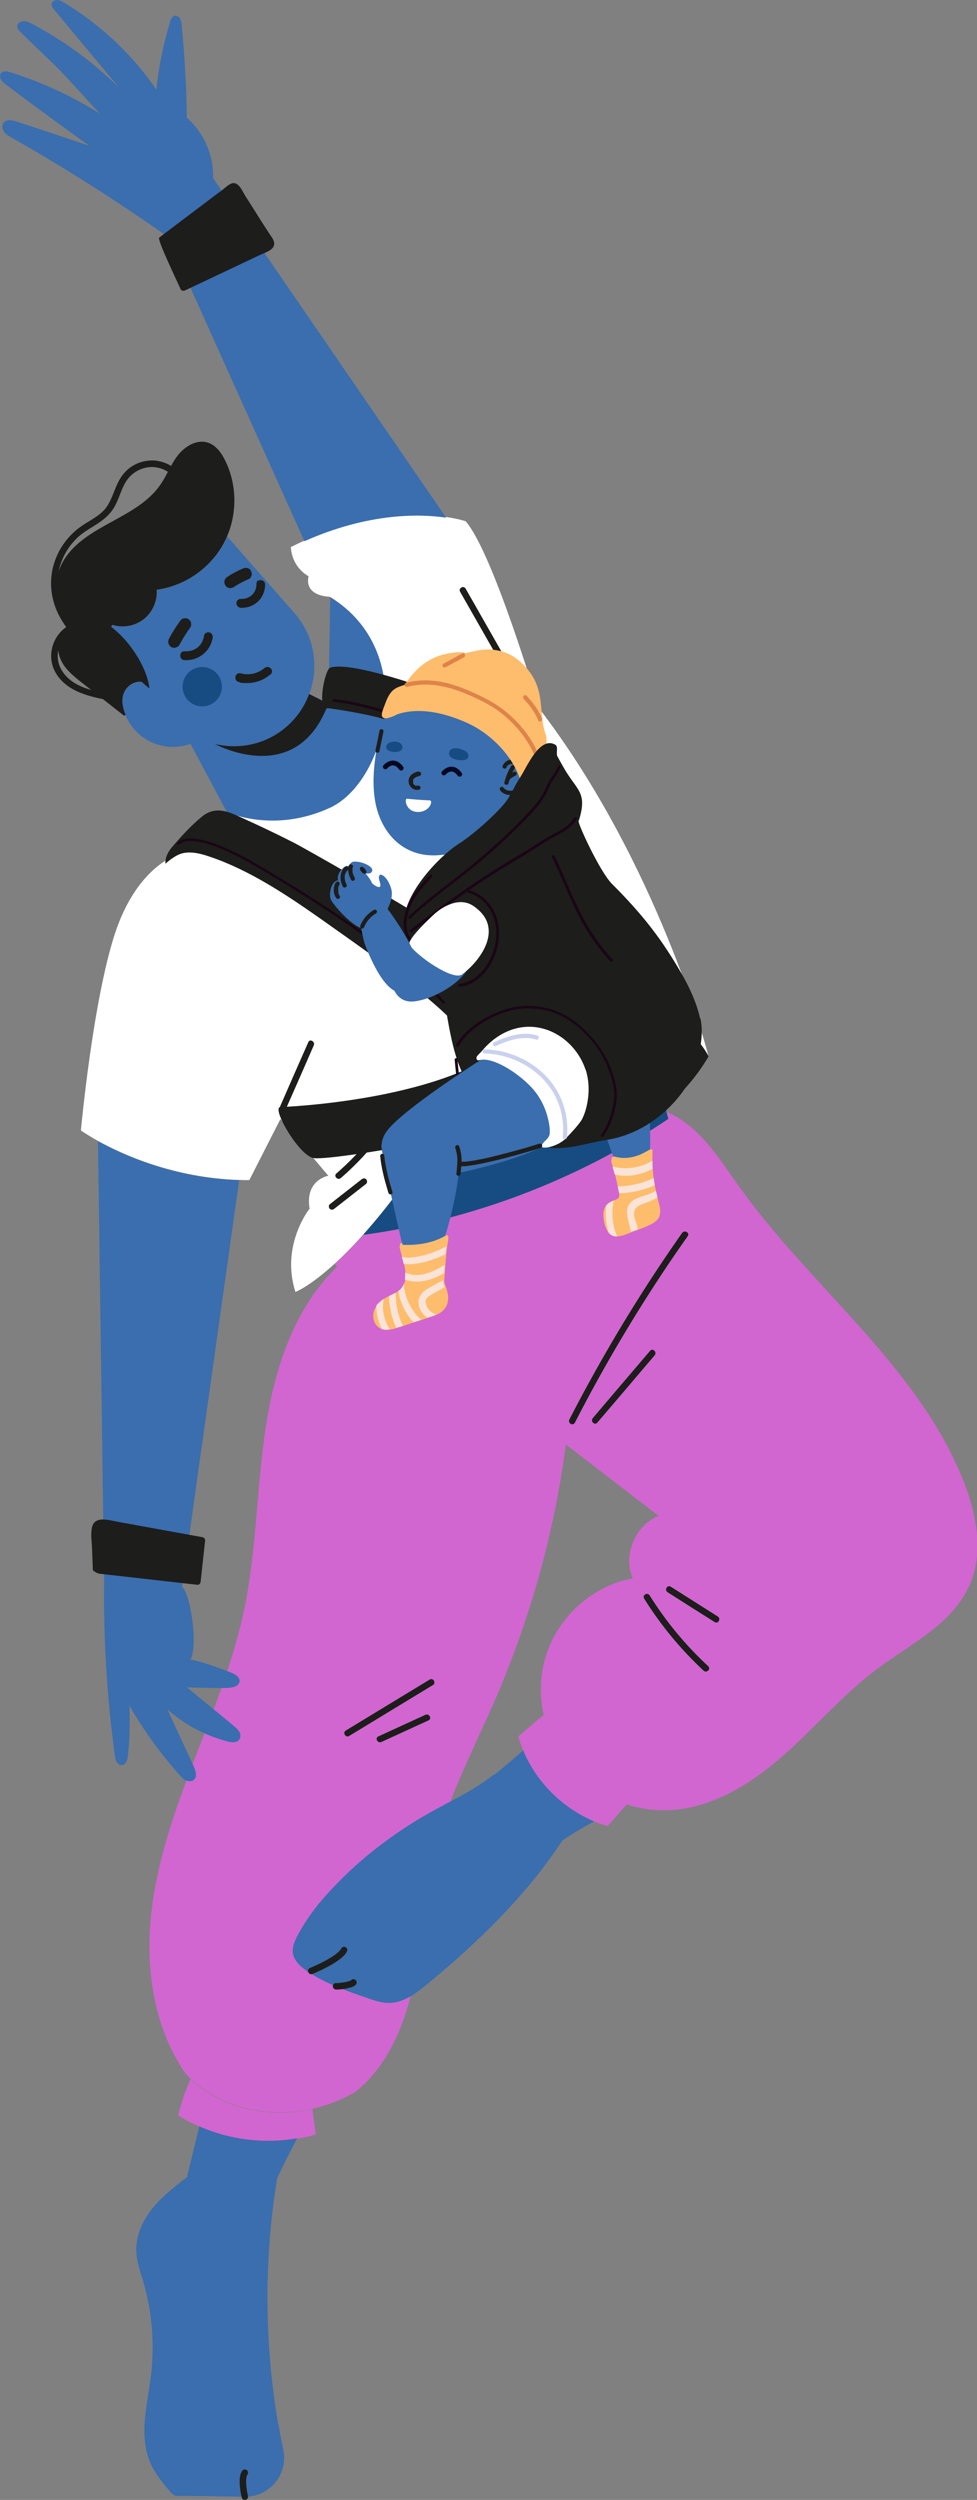 <svg xmlns="http://www.w3.org/2000/svg" id="Calque_2" viewBox="0 0 606.2 1551.1"><rect x="0" y="0" width="606.2" height="1551.1" fill="#808080" stroke="none"/><defs><style>      .st0 {        fill: #943d38;      }      .st1 {        fill: #190614;      }      .st2 {        fill: #fae3d7;      }      .st3 {        fill: #1d1d1b;      }      .st4 {        fill: #c96f69;      }      .st5 {        stroke: #1d1d1b;        stroke-width: 4px;      }      .st5, .st6 {        fill: none;        stroke-linecap: round;        stroke-miterlimit: 10;      }      .st7 {        fill: #fff;      }      .st8 {        fill: #164c82;      }      .st6 {        stroke: #070721;        stroke-width: 3px;      }      .st9 {        fill: #3f2e47;      }      .st10 {        fill: #3a6eae;      }      .st11 {        fill: #cad1ed;      }      .st12 {        fill: #de8449;      }      .st13 {        fill: #d166d0;      }      .st14 {        fill: #febd6d;      }    </style></defs><g id="_&#xCE;&#xD3;&#xC8;_2"><g><path class="st10" d="M87.6,423.1l1,1.1c0-.4,0-.7,0-1-1.5-13.5-8.7-26.2-19.6-34.2l.9-1.2c6.6,2.1,14.1.7,19.5-3.6,5.4-4.3,8.5-11.4,7.9-18.2,17.5-2.4,33.5-13.6,41.8-29.1.7-1.3,1.3-2.6,1.9-4l41.7,47.5c12.5,14.2,15.4,33.6,9.2,50.2l11.9,6,1.1-66c55.8,34.1,35.2,114.6,0,130.9-35.2,16.2-64,2.6-64,2.6l-22.7-42.6c-7.9,2.9-16.9,2.5-24.5-1.1-7.1-3.3-12.8-9.4-15.8-16.6-.2-.5-.4-1.1-.6-1.6-1.5-4.2-2-9.1,0-13,1.5-2.9,4.3-5.1,7.5-5.8.9-.2,1.9-.3,2.8-.2h0Z"></path><path class="st13" d="M600.8,985c-10.7,22.9-35.6,34.9-55.9,50-20.8,15.4-37.9,35.4-57.2,52.7-19.3,17.3-42.2,32.4-68,35.1-10.4,1.1-20.9,0-30.9-3.2-13.8-4.2-26.5-12.3-35.8-23.3-7.8-9.2-13.2-20.4-15.7-32.3-2.7-12.5-2.2-25.7,1.8-37.8.5-1.5,1-2.9,1.6-4.3,8.8-21.6,28.9-38.4,51.9-42.6-6.2-14.3,1.5-33,16-38.8-19.1-14.7-38.3-29.5-57.4-44.2h-.1c-5.3,40.5-14.9,80.5-28.5,119-4.5,12.7-9.3,25.2-14.6,37.5-9.4,21.7-20.1,43-28.5,64.9-4,10.4-7.4,21-10,31.8-6.3,26.3-7.2,53.7-12.7,80.2-.6,2.9-1.3,5.8-2,8.7-5.8,22.8-16.1,44.9-34.1,59.4-8.3,4.9-17.4,8.5-26.8,10.6-14.4,3.2-29.6,3-43.9-1-11.7-3.3-22.9-9.3-31.7-17.6-1.1-1-2.1-2.1-3.1-3.1-18-25.9-24.2-59.2-22.1-90.9,2.1-31.3,11.6-61.6,22.6-91.1,1-2.8,2.1-5.5,3.1-8.3.2-.7.5-1.3.8-2,2.4-6.4,4.9-12.8,7.4-19.2,1.9-4.9,3.8-9.9,5.7-14.8,1.3-3.7,2.7-7.4,4-11.1,1.7-4.8,3.4-9.5,4.9-14.3,3.9-12,7.3-24,9.9-36.3,7.7-36.8,7.7-74.8,13.2-112,5.5-37,17.6-74.9,44.5-100.8l-1.6-1.6c5.2-4.7,11.2-10.7,17.9-18.2,67.5-9.2,132.8-34,189.4-72l-.2-.4c-.3-1.2-.6-2.4-.9-3.6h.4c19.8,8.7,31.8,28.5,44.4,46.1,44.4,62.3,110.1,110.7,138.8,181.6,8.6,21.3,13.4,46.1,3.7,67h0Z"></path><path class="st3" d="M439.5,655.3h0c0,0,0,.4,0,.4-7,11.9-16,22.5-26.7,31.1-4.8-19.7-9.6-39.3-14.5-58.9,17.5,2.1,32.1,11.1,41.3,27.5h0Z"></path><path class="st7" d="M398.2,627.8c-39.3-4.9-93,24.7-129.7,80.9-16.6,25.3-31.1,43.9-43.2,57.4-6.7,7.5-12.7,13.5-17.9,18.2-15.6,14.2-24.1,17.3-24.1,17.3-9.3-29.2,8.8-51.7,8.8-51.7-3-17.9,11.6-20.4,11.6-20.4l-29.7-35.2-19.3,37.9c-2.1,0-4.2,0-6.3-.1-40.4-1.3-72-15.6-87.6-24.2-6.8-3.8-10.6-6.5-10.6-6.5,0,0,7.2-78.9,20.9-121.5,13.8-42.6,39-49.5,39-49.5,3.3-25.3,30.6-26.6,30.6-26.6,0,0,28.8,13.6,64-2.6,35.2-16.2,55.8-96.8,0-130.9-17.1-1.1-13.2-12.7-13.2-12.7-11.2-6.6-11-18.2-11-18.2,2.9-1.4,5.7-2.8,8.5-4,40-17.8,71.6-16.9,87.9-14.6,7.7,1.1,12,2.6,12,2.6,17.3,19.8,45.6,116.1,45.6,116.1,73.6,96.2,104.1,211.8,105,215.4-9.1-16.4-23.8-25.4-41.3-27.5h0Z"></path><path class="st13" d="M324.6,1086c-1.2-2.8-2.2-5.7-3-8.6,5.2-4.5,10.4-8.9,15.7-13.4,2.5,11.8,7.9,23.1,15.7,32.3,9.4,11,22,19.1,35.8,23.3-3.9,4.5-7.9,8.9-11.8,13.4-2.9-.8-5.7-1.8-8.4-2.9-19.6-8.2-35.9-24.4-44-44.1h0Z"></path><path class="st3" d="M191.8,430.6l11.9,6c-19,51.5-67.3,26.6-70.4,25,15.3,3.7,32.1.2,44.7-10.9,6.4-5.6,11-12.5,13.8-20.1h0Z"></path><path class="st13" d="M184.6,1326.9c-20.4,3.6-41.8.9-60.8-7.4-4.6-2-9-4.3-13.2-7,1.7-7.5,4.2-14.8,7.3-21.8.1-.2.2-.5.3-.7,8.8,8.3,20,14.4,31.7,17.6,14.2,4,29.4,4.2,43.9,1,.7,5.1,1.4,10.3,2.1,15.5v.2c-3.7,1.2-7.4,2-11.3,2.7h0Z"></path><path class="st3" d="M140.9,332.8c-.6,1.4-1.2,2.6-1.9,4-8.3,15.6-24.3,26.8-41.8,29.1.6,6.8-2.5,13.9-7.9,18.2-5.4,4.3-12.9,5.7-19.5,3.6l-.9,1.2c10.9,8,22.3,24.7,23.8,38.2-.3,0-4.7-4.1-5.1-4.1-.9,0-1.9,0-2.8.2-3.2.7-6,2.9-7.5,5.8-2.1,4-1.5,8.8,0,13,.2.5.4,1.1.6,1.6l-1,.4c-8.5-6.7-17.1-13.4-25.7-20.1-3.7-2.9-7.4-5.9-10.4-9.5-2.9-3.7-4.9-8.3-4.7-13,.2-4.3,2.6-8.6,6.4-10.4-9.7-12.1-10.9-30.5-2.7-43.8,13.5-21.6,45.1-25.4,59.6-46.3,4.1-5.8,6.5-12.7,10.9-18.3,4.3-5.6,11.5-10,18.3-8.1,5.2,1.5,8.7,6.3,11.1,11.2,7.2,14.5,7.6,32.2,1.2,47h0Z"></path><path class="st10" d="M368.6,1130.1c-6.7,3.6-13.3,7.5-19.6,11.8-16.3,24.8-36.4,46.8-58.2,66.8h0c-8.5,7.9-17.3,15.4-26.2,22.7-3.1,2.5-6.4,5.2-9.9,7.2-4,2.3-8.3,4-12.9,4.1-4.7.1-9.3-1.4-13.7-3-13-4.4-26.1-9-37.5-16.7-4.1-2.8-8.2-6.4-8.9-11.4-.4-3.5,1.1-7.1,2.8-10.3,6.4-12.4,15.5-23.4,25.4-33.4,8.9-9.1,18.6-17.5,28.9-25.1h0c8.3-6.2,17.1-12,26.1-17.1,4.8-2.8,9.6-5.3,14.5-7.9,9.5-5,18.8-10.2,27.1-16.8l.2.2c6.1-4.9,12-9.9,17.9-15.2,8.1,19.7,24.4,35.8,44,44.1h0Z"></path><path class="st10" d="M80.3,1057.9c.4,10.4.2,20.9-.9,31.3-.2,2.5-1.2,5.7-3.7,6-1.4.1-2.8-.9-3.4-2.1-.7-1.3-.9-2.7-1.1-4.1-4.7-35.6-7.1-71.4-6.6-107.3h0c-1.3-91.2-2.5-182.4-3.8-273.6,15.5,8.6,47.2,22.9,87.6,24.2-11.8,84.1-23.7,168.2-35.4,252.2,5.7,5.4,9.9,38,5.1,45.2,7.9,1.3,20.9,6.4,25.1,8,2.7,1,5.9,3,5.4,5.8-.5,2.6-3.8,3.5-6.4,3.7-5.5.5-26.2-.3-26.2-.3,5.5,4.6,11,9.1,16.5,13.6,4.2,3.4,8.4,6.9,12.6,10.4,1.3,1.1,2.6,2.2,3.4,3.6.8,1.5,1,3.4,0,4.8-1.5,2.2-4.8,1.9-7.3,1.2-4.9-1.3-9.8-3-14.4-5.1-8.3-3.7-16.1-8.7-22.9-14.8,5.2,11.3,10.4,22.6,15.6,33.9.3.6.6,1.2.8,1.8,1.2,2.6,2.2,6.1,0,8-1.3,1.1-3.2,1.1-4.8.4,0,0-.1,0-.2,0-1.6-.8-2.8-2.1-3.9-3.4-11.9-13.3-22.4-27.9-31.3-43.4h0Z"></path><path class="st8" d="M268.5,708.7c36.8-56.2,90.4-85.8,129.7-80.9,4.8,19.7,9.6,39.3,14.5,58.9.3,1.2.6,2.3.9,3.5.3,1.2.6,2.4.9,3.6l.2.4c-56.6,38-121.9,62.8-189.4,72,12.1-13.6,26.7-32.1,43.2-57.4h0Z"></path><path class="st10" d="M104.2,147c-31.3-22.1-63.7-42.7-97-61.6-1.7-.9-3.5-2-4.6-3.5-1.2-1.6-1.7-3.9-.5-5.5,1.7-2.6,5.6-1.9,8.5-.9,14.9,4.9,29.8,9.9,44.7,14.9h0c-17.3-12.5-34.5-25-51.5-37.8-1.2-.9-2.5-1.9-3.2-3.2-.8-1.3-.8-3.1.2-4.2,1.4-1.4,3.7-1,5.5-.4,19.5,6.1,38.3,14.8,55.7,25.7-7.3-7.6-19.9-22.1-28.3-30.3-7-6.7-13.9-13.5-20.9-20.2-1-1-2.1-2.1-2.1-3.4-.1-1.9,1.9-3.4,3.8-3.5,1.9,0,3.7.8,5.4,1.7,19.8,10.5,38.1,23.9,54.1,39.7-13.5-16.2-27-32.3-40.4-48.5-.8-1-1.7-2.1-1.6-3.4C32.1,1,33.8,0,35.4,0c1.6,0,3,.9,4.4,1.7,22.6,13.6,42.3,32.1,57.2,53.9,1.5-14.2,4.4-28.3,8.5-42,.5-1.5,1.2-3.4,2.8-3.8,1.3-.3,2.7.6,3.4,1.7.7,1.2.9,2.6,1,4,1.9,19.1,3,38.3,3.2,57.5,10.6,9.3,16.8,23.5,16.3,37.5l144.6,210.7c-16.2-2.4-47.9-3.2-87.9,14.6l-84.9-188.8h0Z"></path><path class="st10" d="M175.8,1520.1c3.1,15.1-8.5,29.2-23.9,29l-32.1-.5h-9.5c-1.8.4-3.4-1.1-4.7-2.6h0c-4.6-5.5-9.2-11-12.1-17.5-3.8-8.4-4.3-17.9-3.6-27.1.8-9.2,2.7-18.2,3.8-27.4,2.4-19.6.7-39.8-4.9-58.8-1.8-5.9-3.9-11.9-4.2-18.2-.4-9.7,3.9-19.1,9.9-26.6,6-7.5,13.7-13.5,21.3-19.4,5.1-3.9,5.1-4,0,0h.2c0,0,0,0,0,0,2.5-10.6,5.1-21.1,7.7-31.7,18.9,8.4,40.4,11,60.7,7.4-4.3,8.1-8.4,16.3-12.4,24.6-8.3,50.5-8,102.4.6,152.8,0,0,0,0,0,0,.8,5.2,1.8,10.3,2.9,15.4,0,.1,0,.2,0,.3h0Z"></path><path class="st3" d="M423.3,764.9c-20.2,28.7-38.8,58.5-55.8,89.2-4.9,8.8-9.6,17.7-14.2,26.6-1.2,2.3,2.2,4.3,3.4,2,16-31.2,33.7-61.5,53-90.8,5.5-8.4,11.2-16.7,17-24.9,1.5-2.1-2-4.1-3.4-2h0Z"></path><path class="st3" d="M403.4,838.1c-11.9,13.9-23.7,27.8-35.6,41.8-1.6,1.9,1.1,4.7,2.8,2.8,11.9-13.9,23.7-27.8,35.6-41.8,1.6-1.9-1.1-4.7-2.8-2.8Z"></path><path class="st3" d="M266.6,1042.1l-52,31.6c-2.2,1.3-.2,4.7,2,3.4l52-31.6c2.2-1.3.2-4.7-2-3.4Z"></path><path class="st3" d="M263.9,1064c-9.7,4.5-19.5,8.9-29.2,13.4-2.3,1.1-.3,4.5,2,3.4,9.7-4.5,19.5-8.9,29.2-13.4,2.3-1.1.3-4.5-2-3.4Z"></path><path class="st3" d="M439.4,1033.8c-14-13-26.2-27.7-36.3-43.9-1.4-2.2-4.8-.2-3.4,2,10.3,16.5,22.7,31.5,36.9,44.7,1.9,1.7,4.7-1.1,2.8-2.8h0Z"></path><path class="st3" d="M445.4,1003l-29.2-18.5c-2.2-1.4-4.1,2-2,3.4,9.7,6.2,19.5,12.4,29.2,18.5,2.2,1.4,4.1-2,2-3.4Z"></path><path class="st3" d="M246.3,681.8c-9.7,17.5-22.5,33.2-37.6,46.3-1.9,1.7.9,4.5,2.8,2.8,15.4-13.3,28.4-29.3,38.2-47.1,1.2-2.2-2.2-4.2-3.4-2h0Z"></path><path class="st3" d="M227.2,731.7c-.8-.8-1.9-.7-2.8,0-6.6,5.2-13.2,10.3-19.8,15.5-.8.7-.7,2.1,0,2.8.8.8,1.9.7,2.8,0,6.6-5.2,13.2-10.3,19.8-15.5.8-.7.7-2.1,0-2.8Z"></path><path class="st3" d="M191.3,646.6c-6,13.6-12,27.2-17.9,40.8-1,2.3,2.4,4.3,3.4,2,6-13.6,12-27.2,17.9-40.8,1-2.3-2.4-4.3-3.4-2Z"></path><path class="st3" d="M327.4,432.8l-38.5-67.6c-1.3-2.2-4.7-.2-3.4,2l38.5,67.6c1.3,2.2,4.7.2,3.4-2Z"></path><path class="st3" d="M314.4,428.1c-6.8-5.9-13.6-11.7-20.3-17.6-.8-.7-2-.8-2.8,0-.7.7-.8,2.1,0,2.8,6.8,5.9,13.6,11.7,20.3,17.6.8.7,2,.8,2.8,0,.7-.7.8-2.1,0-2.8Z"></path><path class="st3" d="M97.6,285.9c-5.2-.7-10.7.4-15.2,3.1-4.9,2.9-8,7.4-10.2,12.6-2.4,5.5-4,11.4-8.4,15.7-4.4,4.2-10.2,6.7-15,10.4-8.9,6.8-15.1,17.1-16.7,28.2-1.7,11.8,1.8,23.8,9.1,33.1-8.9,6.1-12.2,18.4-6.9,28,6.8,12.2,21.5,15.4,34.1,17.6,2.5.4,3.6-3.4,1.1-3.8-11-1.9-24-4.1-30.7-14.1-5.5-8.1-3.2-19.3,5.1-24.6,0,0,0,0,0,.1,1.8,1.8,4.6-1,2.8-2.8-7.4-7.8-11.5-18.3-11-29.1.4-10.5,5.4-20.5,13.2-27.5,4-3.5,8.8-5.9,13.1-8.9,4.2-2.9,7.6-6.4,9.8-10.9,2.3-4.6,3.6-9.7,6.3-14.1,2.7-4.3,6.9-7.4,11.8-8.6,11.4-2.8,22.6,6,23.1,17.6.1,2.5,4.1,2.5,4,0-.4-10.7-8.5-20.4-19.3-21.9h0Z"></path><path class="st3" d="M161.5,158.1c-5.1,2.4-10.3,4.9-15.4,7.3-10.4,4.9-20.9,9.9-31.3,14.8-.9.4-2.2.3-2.7-.7-4.3-9.5-14.7-31.1-13.3-32.1,10.5-7.9,21-15.9,31.5-23.8,2.3-1.8,4.7-3.6,7.1-5.3,1.9-1.4,3.9-3.5,6.1-4.4,4.5-1.8,7,5,8.8,7.8,3.2,5,6.3,9.9,9.4,14.9,1.6,2.5,3.2,4.9,4.8,7.4,1.1,1.9,3,3.9,3.5,6.1,1.2,4.8-5.3,6.5-8.5,8h0Z"></path><path class="st3" d="M127.3,955.6c-.9,8.6-1.9,17.1-2.8,25.7-.1,1-.8,2.1-2,2-20.3-2.3-40.6-4.6-61-6.9-.4,0-3.8-1.4-3.9-2.5l-.5-13.5c-.2-3.9-.8-8.1-.2-11.9,1.3-8.4,10.3-5.4,16.1-4.3,17.6,3.2,35.2,6.4,52.8,9.6.8.2,1.5,1.1,1.5,1.9h0Z"></path><g><circle class="st8" cx="125.5" cy="425.8" r="12.2" transform="translate(-308.2 520.8) rotate(-85.9)"></circle><path class="st3" d="M167.8,418.4c-4,3.5-9.1,5.4-14.3,5.4s-3.7-.2-5.5-.7c-.8-.2-1.4-.8-1.7-1.4-.3-.6-.3-1.3-.2-2,.2-.7.6-1.2,1.1-1.6.6-.4,1.4-.5,2.2-.3,5.1,1.4,10.7.1,14.7-3.3,1.1-1,2.9-.9,4,.3,1,1.1.9,2.7-.2,3.7h0Z"></path><path class="st3" d="M132,395.4c-1.1,8.1-8.2,14.2-16.2,14.2s-.9,0-1.4,0c-1,0-1.9-.7-2.3-1.6-.4-.9-.3-2,.2-2.9.5-.7,1.4-1.1,2.3-1,.4,0,.7,0,1,0,2.5,0,4.9-.8,6.8-2.2,2.2-1.7,3.8-4.4,4.2-7.4,0-.7.5-1.4,1.1-1.7.7-.5,1.5-.6,2.2-.4,1.4.3,2.2,1.6,2.1,3.2h0Z"></path><path class="st3" d="M147,375.6c-.5-1-.4-2.1.2-2.9.5-.8,1.4-1.1,2.3-1.1.2,0,.5,0,.7,0,2.2,0,4.4-.9,6.1-2.4,1.8-1.7,2.8-4,2.8-6.5s1.1-2.7,2.7-2.7c.7,0,1.3.2,1.8.6.6.5.9,1.2.9,2.1,0,4-1.7,8-4.5,10.6-2.6,2.4-6.1,3.8-9.6,3.8h-1c-1,0-1.9-.7-2.3-1.5h0Z"></path><path class="st3" d="M139.7,363c-1-1.9-.4-4,1.4-5.1,3-2,6.2-3.7,9.5-5.1.9-.4,1.8-.6,2.8-.4.9.2,1.9.9,2.3,1.8.4.9.7,1.9.4,2.8-.3.9-.9,2-1.8,2.3-3.3,1.4-6.5,3.1-9.5,5.1-.8.5-1.9.6-2.8.4-.9-.2-1.9-.9-2.3-1.8h0Z"></path><path class="st3" d="M104.8,396.4c2-3.8,4.3-7.4,6.8-10.9.6-.9,1.2-1.5,2.3-1.8.9-.2,2-.1,2.8.3.8.5,1.6,1.3,1.8,2.3.2.9.2,2-.3,2.8-2.5,3.5-4.8,7.1-6.8,10.9-.9,1.7-3.4,2.5-5.1,1.5-1.8-1.1-2.4-3.3-1.5-5.1h0Z"></path></g><path class="st10" d="M151.9,1549.1l-32.1-.5c-5.1-.8-9.9-1.7-14.2-2.6h0c-4.6-5.5-9.2-11-12.1-17.5-3.8-8.4-4.3-17.9-3.6-27.1.8-9.2,2.7-18.2,3.8-27.4,2.4-19.6.7-39.8-4.9-58.8-1.8-5.9-3.9-11.9-4.2-18.2-.4-9.7,3.9-19.1,9.9-26.6,6-7.5,13.7-13.5,21.3-19.4.1,0,.2,0,.3,0h0s-19.7,26.7-14.8,56.3c4.8,29.7-2.2,89.6,11.2,103,13.4,13.4,60.2,16.8,60.3-6.2h0s0,0,0,0c.8,5.2,1.8,10.3,2.9,15.4,0,.1,0,.2,0,.3,3.1,15.1-8.5,29.2-23.9,29h0Z"></path><path class="st10" d="M290.8,1208.7c-8.5,7.9-17.3,15.4-26.2,22.7-3.1,2.5-6.4,5.2-9.9,7.2-4,2.3-8.3,4-12.9,4.1-4.7.1-9.3-1.4-13.7-3-13-4.4-26.1-9-37.5-16.7-4.1-2.8-8.2-6.4-8.9-11.4-.4-3.5,1.1-7.1,2.8-10.3,6.4-12.4,15.5-23.4,25.4-33.4,8.9-9.1,18.6-17.5,28.9-25.1-1.3,1.2-27.5,27.3-10.9,54.5,16.8,27.3,61.3,12.1,62.9,11.5h0Z"></path><path class="st5" d="M193.1,1222.9s17.4-7,20.4-13"></path><path class="st5" d="M151.9,1549.1s-2.7-11.3,0-14.9"></path><path class="st5" d="M208.5,1232.4c1.5.3,10.3-1,10.8-2.4"></path></g><g><path class="st3" d="M272.8,575.9c-26.8-17.3-84.6-50.1-90.8-53.2-10.4-5.3-20.9-10.3-31.5-15.1-8.3-3.8-16.2-7.7-24.6-1.4-.3.2-.7.5-1,.8-7.3,6.2-11.9,11.3-18.1,18.5-5,5.8-4.2,10.8-4,10.4.6-.9,5.2-4.5,8.4-5.8,5.9-2.5,13.4-.5,19.1,1.5,24.4,8.2,47.9,23.9,68.1,38.1,21.8,15.5,66.7,46.3,84.6,66.2,11.2-6.9-4.1-39.1,3.2-49.7.6-.8-4.8-4.8-13.4-10.3h0Z"></path><path class="st1" d="M111.1,524c3-2.7,7.8-2.4,11.5-1.8,5.6.9,11,2.9,16.2,5.1,11.1,4.8,21.5,11.1,31.8,17.3,12.2,7.4,24.3,15,36.2,22.9,12.1,8.1,24,16.5,35.5,25.4,10.4,8.2,20.5,16.8,29.5,26.4,1,1.1,2,2.2,3,3.3.6.7,1.5-.4,1-1.1-8.8-9.9-18.8-18.7-29.1-27-11.4-9.2-23.3-17.7-35.4-25.8-12.1-8.2-24.5-16-37-23.6-10.6-6.4-21.1-13-32.4-18.1-5.4-2.4-10.9-4.6-16.7-5.9-4.1-.9-9-1.6-13,.3-.8.4-1.5.9-2.2,1.5-.7.6.4,1.5,1.1,1h0Z"></path></g><g><path class="st3" d="M203.2,439.4c1.7,0,39,5.4,46.1,11.3,7.2,5.9,21.1-21.6,21.1-21.6,0,0-52.3-19.4-65.6-14.8-3.1,1.1-8.4,25.5-1.6,25.2h0Z"></path><path class="st1" d="M206.9,435.4c12.9,1.4,25.5,4.9,37.9,8.9,3.3,1.1,6.5,2.2,9.7,3.3,1,.4,1.4-1.3.4-1.6-12-4.1-24-8.1-36.5-10.5-3.7-.7-7.4-1.3-11.1-1.7-1.1-.1-1.4,1.5-.4,1.6h0Z"></path></g><path class="st3" d="M174,686.9s107.7-3.7,146.8-44c0,0,31.5,42.9,18.3,49.2-13.1,6.2-135.8,29.3-145.2,26.3-9.5-3-25.8-31.8-19.8-31.5Z"></path><g><path class="st10" d="M405.6,686c.4-4.2-4.1-11.5-6.3-14-3.1-3.5-7.5-5.4-12.2-4.7-9.9,1.5-14.7,12-14.6,21.1,0,5.7,1.7,11.2,3.5,16.5,1.9,5.5,3.9,11.1,6,16.6,1.3,3.5,3.5,7.6,7.4,8.7,4.8,1.3,11-3.5,12.3-7.8,3.1-9.9.8-20.9,2-31.2.1-.9.2-1.8.6-2.6.3-.5.7-1,.9-1.5.2-.4.2-.8.3-1.2h0Z"></path><g><path class="st14" d="M401.6,714.1c-5.5,3.4-12.4,5.4-19.1,3.8-1.4-.3-2.6-.6-2.8.5-.4.4-.5,2.3-.2,3.1.2.8.5,1.5.7,2.3.5,1.6.9,3.3,1.4,4.9.4,1.4.7,2.8,1,4.3.2,1.1.5,2.1.7,3.2.2.8.3,1.5.5,2.3.1.6.3,1.3.4,2,.1.9.1,1.8-.3,2.5-.6,1-1.9,1.4-3,1.8-1.3.5-2.5,1-3.6,1.9-.5.4-.8.8-1.2,1.2-1.3,1.7-1.8,3.9-1.7,6,.1,3.4.9,8,3.2,10.8,1.2,1.4,2.7,2.3,4.8,2.4.2,0,.4,0,.6,0,1.9,0,3.8-.6,5.6-1.3,1-.4,2-.8,3-1.2.2,0,.4-.2.5-.2.1,0,.3,0,.4-.2,1-.4,1.9-.7,2.9-1,2.4-.9,4.9-1.8,7.2-2.9,3.4-1.7,6.4-3.2,6.9-7.3.5-3.5-.8-6.5-1.5-9.8h0c0-.2,0-.3-.1-.5h0c-.2-.8-.4-1.6-.6-2.3-.1-.5-.2-.9-.3-1.4-.3-1.2-.5-2.3-.7-3.5-.3-1.5-.5-2.9-.7-4.4-.3-1.9-.5-3.9-.6-5.8-.1-1.7-.2-3.3-.2-5,0-2,0-4,.1-6.1,0-1.8-1.7-1.1-3.3,0h0Z"></path><path class="st2" d="M404.8,720.2c0,1.7,0,3.3.2,5-7,3.6-15.6,5.6-23.6,3.5-.4-1.7-.9-3.3-1.4-4.9,8,2.1,17.3,1,24.7-3.6h0Z"></path><path class="st2" d="M405.6,731c.2,1.5.4,2.9.7,4.4-7,3.1-14.6,4.8-22.2,5,0-.7-.3-1.4-.4-2-.1-.8-.3-1.5-.5-2.3,7.7,0,15.4-1.9,22.4-5.2h0Z"></path><path class="st2" d="M407.8,742.1c0,.2,0,.3,0,.5h0c0,.1,0,.2,0,.3,0,0,0,0,0,0-.1.2-.4.4-.6.5-2.8,1.5-5.4,2.6-8.4,3.6-1.9.7-3.9,1.7-4.8,3.5-1.6,3.1.3,6.7,1.2,9.6.3.8.6,2.1.2,2.9-1,.3-1.9.7-2.9,1-.1,0-.3,0-.4.2-.2,0-.4.1-.5.2-.5-1.6-1.5-6.2-1.7-6.7-.7-3.2-1.5-6.6,0-9.7,1.5-2.9,4.8-4.5,7.9-5.5,3.1-1,6.5-1.8,9.1-3.8.1.5.2.9.4,1.4.1.6.3,1.2.5,1.8h0Z"></path><path class="st2" d="M380.8,744.9c-1.6,7.3-.9,15,2,21.9,0,.1,0,.2.1.4-.2,0-.4,0-.5,0-2.1-.1-3.6-1-4.8-2.4h0c-1.6-5.5-2.1-11.1-1.5-16.8.3-.4.7-.8,1.2-1.2,1.1-.9,2.4-1.4,3.6-1.9,0,0,0,0,0,0Z"></path></g></g><polygon class="st4" points="271 520.8 296.9 549.4 334.8 510.5 303 486.1 271 520.8"></polygon><path class="st10" d="M317.3,461.8c-5-9.4-11.2-18.5-20.2-24.5-14.7-9.8-44.3-13.1-54.6,4.4-5.1,2.9-6.5,10.7-7.6,16.6-2.4,12.2-4.2,24.7-2.4,37.1,2.9,20.5,17.2,37,39.7,35.2,10.6-.9,24.9-1.2,33.3-8,4.1-3.3,19.1-1.4,22.3-7.1,3.2-5.7-5.4-18.9-3.7-23.8,4.1-11.7-1.2-19.6-6.8-29.9h0Z"></path><path class="st3" d="M235.5,453.3c-.8,4-1.6,8-2.5,12.1-.1.7.1,1.4.8,1.6.6.2,1.5-.1,1.6-.8.8-4,1.6-8,2.5-12.1.1-.7-.1-1.4-.8-1.6-.6-.2-1.5.1-1.6.8h0Z"></path><g><path class="st10" d="M311,475.8s6.8-6.7,11.5-3.6,4.6,18.2-5,20.6c-9.6,2.4-7.4-13-6.5-17h0Z"></path><g><path class="st3" d="M315.5,486.1c.8-3.4,2.1-6.6,3.9-9.5.4-.6.2-1.4-.4-1.8-.6-.4-1.4-.2-1.8.4-1.9,3.1-3.3,6.6-4.2,10.1-.2.7.1,1.4.8,1.6.6.2,1.5-.1,1.6-.8h0Z"></path><path class="st3" d="M316.4,483.4c.3-.2.6-.5.9-.7,0,0-.2.1-.3.2.9-.6,1.9-1.2,2.9-1.7.6-.3.9-1.1.6-1.7-.4-.6-1.1-.9-1.7-.6-1.4.7-2.8,1.6-4.1,2.6-.2.2-.4.6-.4.9,0,.3.1.7.3,1,.2.2.5.4.9.4s.6-.1,1-.3h0Z"></path></g><path class="st3" d="M310.4,490.5c2,2.4,5.1,3.2,8.1,2.6,3.1-.7,5.6-2.8,6.7-5.8.6-1.6-1.9-2.4-2.5-.8-.4,1.2-1.1,2.2-2.1,2.9-.8.6-1.7,1-2.6,1.1-.2,0-.5.1-.7.1,0,0-.2,0-.3,0,0,0-.4,0-.2,0,.2,0-.1,0-.2,0h-.2c-.2,0-.3,0-.5,0-1.4-.1-2.7-.9-3.6-2-1.1-1.3-3,.5-1.9,1.7h0Z"></path><path class="st3" d="M314.2,476.3c.1-.2.2-.4.3-.6s.1-.2.2-.3c0,0,0,0,0-.1.1-.2,0,0,0,0,.2-.1.3-.3.5-.5,0,0,.2-.1.3-.2,0,0,.4-.3,0,0,.4-.2.8-.4,1.2-.6.1,0-.3.1,0,0,0,0,0,0,.1,0,.1,0,.2,0,.3,0,.2,0,.5,0,.7-.1.3,0,.7-.3.8-.6.2-.3.3-.7.2-1,0-.3-.3-.6-.6-.8-.3-.2-.6-.2-1-.2-2.2.2-4.3,1.6-5.2,3.6-.2.3-.3.6-.2,1,0,.3.3.6.6.8.5.3,1.5.3,1.8-.4h0Z"></path></g><path class="st3" d="M259.8,478.5c-1.5.5-3.1,1-4.3,2-1.2,1-2,2.6-2,4.1s.7,3.2,2,4.3c1.2,1,2.9,1.4,4.4,1.1.7-.1,1.1-.9,1-1.5-.1-.7-.8-1.1-1.5-1,0,0-.2,0-.2,0,.1,0,.1,0,0,0h-.4c-.1,0-.2,0-.4,0,.2,0-.2,0-.2,0-.1,0-.3,0-.4-.1,0,0-.1,0-.2,0,.1,0,0,0,0,0-.1,0-.2-.1-.3-.2,0,0-.3-.2-.1-.1-.2-.2-.4-.4-.6-.6q0,0,0,0c0,0,0-.1-.1-.2,0-.1-.1-.2-.2-.3-.1-.3,0,.1,0-.1,0-.1,0-.3,0-.4,0,0,0-.5,0-.2v-.4c0-.1,0-.2,0-.4,0-.3,0,0,0-.2,0-.1,0-.3.1-.4,0,0,0-.1,0-.2,0,.1,0,0,0,0,.3-.5.5-.7,1-1.1.1,0,.3-.2.5-.3.3-.1.6-.3.9-.4.5-.2.9-.3,1.5-.5.7-.2,1.1-.8,1-1.5-.1-.6-.9-1.2-1.5-1h0Z"></path><path class="st0" d="M280.6,530.6c7.2-1.2,14.4-4.1,20-8.9,2.3-1.9,4.4-4.1,5.9-6.7,1.6-2.6,2.6-5.5,3.4-8.4.5-1.6-2-2.4-2.5-.8-.8,2.6-1.7,5.3-3.1,7.7-1.4,2.4-3.4,4.5-5.5,6.3-5.2,4.5-12,7.2-18.8,8.3-1.6.3-1.1,2.8.5,2.5h0Z"></path><path class="st14" d="M328.1,463.1c-9.5-13.5-19.3-24.5-33.4-31.8-13.3-6.8-28.1-11.6-43.3-6.5-5.2,1.8-8.9,2.2-12.2,11.3-1.6,4.4-4.4,9.7.4,9.6,1.1,0,5.9-1.7,6.6-2.4,12.9-4.5,28.6-1.6,44,5.4,15.7,7.1,31.9,24,34.2,42.2.4,3.3,8.1-4.1,9.4-6.8,5.5-11.6,1.8-10.4-5.7-21.1h0Z"></path><path class="st14" d="M325.6,413.2c-6.8-7.1-14.2-10.5-24.6-10.2-2.9,0-11.1,2.1-12.3,2.2-.8-.6-4-.6-5.1-.5-16.5,1.3-25.8,9.2-34.5,23.2-2.9,4.7,4.2,9.4,7.1,4.7.1-.2.2-.3.3-.5,2.4,3.9,6.7,6.7,11.1,7.9,10.3,2.8,20.4,3.8,30.1,8.8,8.8,4.6,15.1,11.5,22.9,17.3,6.5,4.8,9.5,21.6,12.9,13.9,3-6.8,7.4-18.5,4.9-24.8-4.6-14,.6-27.8-12.9-42h0Z"></path><path class="st12" d="M252.7,426.2c13.7-3.7,27.6.2,40.2,5.9,5.8,2.6,11.6,5.5,16.7,9.3,5.4,4,10.3,8.8,14.4,14.2,4.4,5.8,8,12.3,9.5,19.5.3,1.6,2.9,1.1,2.5-.5-1.4-6.5-4.4-12.6-8.2-18.1-4-5.8-9-11-14.5-15.4-5.2-4.2-11-7.3-17.1-10.2-6.4-3-13-5.7-19.8-7.3-8-1.8-16.3-2.1-24.3,0-1.6.4-1.1,3,.5,2.5h0Z"></path><path class="st12" d="M276.5,414c3.8-2.1,7.6-4.1,11.4-6.2,1.5-.8.3-3.1-1.2-2.3-3.8,2.1-7.6,4.1-11.4,6.2-1.5.8-.3,3.1,1.2,2.3h0Z"></path><path class="st12" d="M324.8,433.5c1.9,2.1,3.8,4.2,5.4,6.5,1.5,2.2,2.8,4.6,3.8,7,.6,1.5,2.9.4,2.3-1.2-2.2-5.4-5.6-9.8-9.5-14.1-1.1-1.2-3,.5-1.9,1.7h0Z"></path><path class="st8" d="M287.3,465.4c-1.2-.6-2.5-1-3.8-1.1-1.4-.1-2.9,0-4,1-.7.6-1,1.5-.9,2.4.3,3.1,4.9,3.9,7.4,4,2.3.1,5.2-.5,4.6-3.4-.4-1.6-1.9-2.4-3.3-3h0Z"></path><path class="st8" d="M246.8,460.4c-1.5-.5-3.3-.3-4.8.2-.8.3-1.4.7-1.9,1.4-.5.7-.6,1.5-.4,2.2.8,2.4,5.8,2.8,8,2,2.9-.9,2.4-4.2.2-5.4-.4-.2-.7-.4-1.1-.5h0Z"></path><path class="st7" d="M252.7,495.6c1.3.2,10,.9,13.9,1,2.4,0,.1,7.3-7.4,7.2s-8.5-8.5-6.6-8.2Z"></path><g><path class="st3" d="M434.4,631.9c-2.1-9.4-6.3-18.6-11-26.9-12.4-21.7-24.1-37-43.7-56.6-7.5-7.5-21.5-37.9-20.7-39.1.2-.3.3-.6.4-.9,5.2-17.6-1.8-17.8-10.2-33.1-1.1-2-2.2-3.9-3.3-5.9-1.1-1.9.7-6.1-1.3-7.3-9.6-5.7-17.8,14-21.6,19.8-4.4,6.9-3.6,6.8-7.9,13.8-3.9,6.3-20.3,21.4-30.1,27.6-13.2,8.4-35.6,32.4-34.4,50.7.3,5,6.2,3.7,7.5,8.5,1.4,5.1,6,4.7,7.7,9.7,3.1,9.4,6.5,18.7,10,28,6.8,45.9,12.6,52.2,30.3,69.5,8.6,8.3,18.3,17,29.6,21,12.7,4.5,27.2-1.4,40.4-3.4,19.3-2.9,36.6-14.7,47.9-30.5,8.3-11.7,13.5-32.1,10.6-44.9h0Z"></path><path class="st9" d="M339.4,470s0,0,0,0c0,0,0,0,0,0,0,0,0,0,0,0Z"></path><path class="st1" d="M290.5,553.9c9.3,2.5,15.7,11.1,17.1,20.4,1.5,10-1.9,21.2-8.8,28.7-3.6,4-8.4,6.9-13.8,7.5-1.1.1-.7,1.8.4,1.7,10.5-1.1,18.2-10.3,21.7-19.6,3.8-10.1,3.7-21.8-2.8-30.8-3.2-4.5-7.9-8-13.3-9.5-1.1-.3-1.6,1.3-.5,1.6h0Z"></path><path class="st1" d="M266.9,542.8c-4.5,4.8-9.1,9.7-12.2,15.5-2.9,5.4-5,12.2-4,18.4.6,3.4,2.2,6.3,4.9,8.5.9.7,1.8-.7.9-1.4-4.7-4-4.9-10.3-3.6-15.9,1.4-6,4.3-11.2,8.2-16,2.2-2.7,4.5-5.2,6.9-7.8.8-.8-.4-2.1-1.2-1.3h0Z"></path><path class="st1" d="M254.7,569.7c12.9-12.1,27.6-22.1,41.2-33.4,6.8-5.7,13.5-11.5,19.9-17.7,6.4-6,12.8-12.3,18.3-19.1,1.5-1.8,2.9-3.7,4-5.7,1.3-2.2,2.1-4.5,3.2-6.7,2-3.8,4.9-7,6.5-11.1.4-1-1.2-1.6-1.6-.5-1.4,3.6-4,6.6-5.9,9.9-1,1.9-1.7,3.9-2.7,5.8-.9,1.9-2.1,3.6-3.3,5.3-2.6,3.5-5.6,6.7-8.6,9.9-3,3.2-6.1,6.3-9.3,9.4-6.4,6.1-13,12-19.7,17.7-6.7,5.6-13.6,11-20.5,16.3-7.8,6-15.5,12.1-22.6,18.8-.8.8.4,2,1.2,1.3h0Z"></path><path class="st1" d="M356.3,507.4c-2,2.9-4.3,5.2-7.3,7-3.7,2.2-7.6,4.1-11.3,6.3-4.8,2.9-8.9,5.9-13.7,8.7-4.5,2.6-9,5.3-13.4,8-7.1,4.4-14.1,9-21,13.8-10.4,7.2-20.6,14.7-30.6,22.3-1.5,1.2-3,2.3-4.5,3.5-.9.7.3,2,1.2,1.3,10.5-8.1,21.1-16,32-23.6,7.2-5.1,14.6-10,22.1-14.7,4.7-2.9,9.4-5.7,14.1-8.5,4-2.4,7.9-5,11.8-7.5,4.1-2.6,8.3-4.8,12.6-7.2,2.9-1.6,5.6-3.5,7.8-6.1.6-.8,1.2-1.6,1.8-2.4.6-.9-.8-1.9-1.4-.9h0Z"></path><path class="st1" d="M284.7,648.9c4.9-8.4,13.7-14.4,22.4-18.4,4.4-2,9.1-3.6,14-4.4,4.9-.8,9.9-.5,14.7.2,10.4,1.7,19.4,7,26.8,14.5,4,4,7.6,8.4,10.5,13.3,2.8,4.7,4.9,9.8,6.4,15.2.8,3,1.6,6,1.6,9.2,0,3-.3,6-1,8.9-1.3,5.9-3.6,11.8-7.2,16.8-.6.9.8,1.8,1.4.9,3.2-4.5,5.4-9.7,6.8-15,1.4-5.2,2.2-10.8,1.1-16.1-1.2-5.8-3-11.5-5.7-16.8-2.6-5.1-5.9-9.8-9.7-14-7.3-8.2-16-14.8-26.8-17.5-5.1-1.3-10.6-1.9-15.9-1.5-4.9.3-9.7,1.6-14.3,3.4-9.4,3.6-18.8,9.5-24.8,17.7-.7.9-1.3,1.9-1.9,2.8-.6,1,.9,1.9,1.4.9h0Z"></path><path class="st1" d="M342.5,532c4.1,8.2,7.6,16.7,11.3,25.1,3.9,8.8,8.3,17.4,13.7,25.3,3.4,5,7.1,9.6,11.2,14,.8.8,2-.3,1.3-1.2-7.1-7.6-13-16.2-18-25.3-4.3-8-7.9-16.4-11.5-24.8-2-4.7-4.1-9.4-6.5-14-.5-1-2-.2-1.5.8h0Z"></path><path class="st1" d="M282.1,657.5c.4,4.6,1,9.3,1.4,13.9.1,1.1,1.8.7,1.7-.3-.4-4.6-1-9.3-1.4-13.9-.1-1.1-1.8-.7-1.7.3h0Z"></path></g><g><path class="st10" d="M260.4,583.3s-14.6,15-16.9,18.1c-2.3,3.1-.8,20.8,12.6,20,13.4-.9,38.2-15.1,36.5-29.6-1.7-14.5-32.1-8.5-32.1-8.5h0Z"></path><path class="st7" d="M270.5,566.3c.8-.8,13-11.1,23.2-4.2,20.3,13.8,3.5,34.8-7,42.5-5.7,4.2-28.5-11.8-32.6-18.4-2.1-3.3,16.3-19.9,16.3-19.9h0Z"></path><g><path class="st10" d="M226.1,585s12.1,34.9,24.7,30.3c12.6-4.6,9.3-17.9,3.8-29-5.6-11.1-16-25.6-17.1-25.6-8.4-.6-12.9,9.5-12.9,9.5,0,.5-2.3-.2,1.5,14.9h0Z"></path><g><path class="st10" d="M226.7,541.9s4.1.9,4.3-2c.1-1.8-3.6-4-7-4.8-.8-.2-.2-.2-3.1-.5-2.5-.2-3.1.5-4.8,2.8,0,0-1.4-1-4.1,2-4.1,4.5-1.7,7.8-1.7,9.7,0,.4,0,.6,0,.6,0,0,1.1-4.9-2.1-3-3.1,2-4.1,8.4-3,11.3,1.1,2.8,12.9,16.8,20.1,18.2,7.2,1.4,12.4-7,12.7-7.8.3-.9,6.7-9.6,4.8-16.7-1.9-7-6.4-10.3-7.4-8.5-1.1,1.8.9,4.5.6,6.5-.4,2-5-.9-5.5-2.4s-3.7-5.5-3.7-5.5h0Z"></path><path class="st3" d="M225.9,575.3c1.4-3.5,4-6.6,7.3-8.5.6-.3.9-1.1.6-1.7-.3-.6-1.1-.9-1.7-.6-3.9,2.2-7,5.8-8.6,10-.2.7.2,1.4.8,1.6.7.2,1.4-.2,1.6-.8h0Z"></path><path class="st3" d="M208.5,547.2c-1.9,2.9-1.9,6.9,0,9.8.4.6,1.1.9,1.7.6.6-.3,1-1.1.6-1.7-.2-.3-.4-.6-.5-.9,0-.2-.2-.3-.2-.5,0,0,0-.2,0-.2,0,.1,0,0,0,0-.1-.3-.2-.7-.2-1,0-.2,0-.4,0-.5,0,0,0-.2,0,0,0,0,0-.2,0-.3,0-.3,0-.7,0-1,0-.2,0-.3,0-.5,0,.1,0,0,0,0,0,0,0-.2,0-.3,0-.3.2-.7.3-1,0,0,0-.2.1-.2,0,.1,0,0,0,0,.1-.2.2-.4.3-.5.4-.6.2-1.4-.4-1.8-.6-.4-1.4-.2-1.8.4h0Z"></path><path class="st3" d="M216.7,536.8c-1.6,2.9-.2,6.3,1.1,9,.3.6,1.1.9,1.7.6.6-.3.9-1.1.6-1.7-.6-1.3-1.2-2.4-1.4-3.8,0-.1,0-.3,0-.4,0,0,0-.5,0-.2,0-.3,0-.5,0-.8,0-.2,0-.3,0-.5,0,0,0-.4,0-.1,0-.1,0-.3.1-.4,0,0,0-.1,0-.2q0,.1,0,0c.3-.6.3-1.4-.4-1.8-.6-.3-1.4-.3-1.8.4h0Z"></path><path class="st3" d="M214,537.9c-3.4,3.2-3.3,8.2-1.3,12.1.8,1.5,3.1.3,2.3-1.2-.8-1.5-1.2-3.2-1.1-4.8,0-1.6.7-3,1.9-4.2,1.2-1.2-.5-3.1-1.7-1.9h0Z"></path><path class="st3" d="M223.6,540c.5.6,1,1.2,1.5,1.7.2.2.6.4.9.4.3,0,.7,0,.9-.3.2-.2.4-.5.4-.9s-.1-.7-.3-1c-.5-.6-1-1.2-1.5-1.7-.2-.2-.6-.4-.9-.4-.3,0-.7,0-.9.3-.2.2-.4.5-.4.9s.1.7.3,1h0Z"></path></g></g></g><g><g><path class="st10" d="M300.9,655.9c-1.2.8-50.7,32.1-60.9,45.9-10.2,13.8,5.6,30.5,20.5,29.9,14.9-.7,72.2-13.6,82.9-25.1,5-5.4,8-30.4-1.8-42-11-13.1-35.4-12.4-40.8-8.7h0Z"></path><path class="st10" d="M253.8,701.2s-16.6,5.4-17.1,9.4c-.5,4,13.6,65,14.8,69.2,1.2,4.3,17.3,2.5,21.2-3.8,3.9-6.3,16.2-52.2,11.1-64.3-5.1-12.2-30-10.5-30-10.5h0Z"></path><path class="st3" d="M282.4,712c.9,2.6,1.4,5.2,1.4,7.9,0,2.8-.4,5.5-.6,8.3-.1,1.7,2.5,1.8,2.6.2.2-2.8.6-5.7.6-8.5s-.5-5.7-1.4-8.4c-.2-.7-.8-1.2-1.5-1-.6.1-1.2.9-1,1.5h0Z"></path><path class="st3" d="M235.9,717.4c.8,7.8,2.8,15.2,5.1,22.7.5,1.6,3,1.1,2.5-.5-2.3-7.5-4.3-14.9-5.1-22.7-.2-1.7-2.7-1.1-2.5.5h0Z"></path></g><g><path class="st7" d="M363.3,663.7c-4-12.2-14.2-22.4-26.8-25.6-14.3-3.6-28,2.6-37.4,13.9-.2.3-2.7,2.7-2.8,3-1.2,1-.8,3.4,1.1,2.8,8.4-2.5,25.6,8.8,33.8,18.5,4.1,4.9,7,10.7,8.6,16.9.8,3.1,1.5,6.7,1.3,9.9-.2,3.4-3.5,4.6-5,7.5-1.5,3,9.6,1.3,15.1-4.4,2.5-2.6,8.7-9.1,10.1-12.1,1.5-3.1,2.5-6.4,3.1-9.8,1.3-6.8,1.1-14-1-20.6h0Z"></path><path class="st11" d="M300.6,653.6c20.7.6,40.9,13.7,46.9,34,1.7,5.8,2.3,11.9,1.7,17.9-.2,1.7,2.4,1.8,2.6.2,1.1-11.2-1.7-22.7-8.1-32-6.1-8.9-15.2-15.5-25.3-19.2-5.6-2.1-11.6-3.3-17.6-3.4-1.7,0-1.8,2.5-.2,2.6h0Z"></path><path class="st11" d="M307.7,649c7.7-3.5,16.5-6.6,24.9-4,1.6.5,2.4-2,.8-2.5-9.2-2.8-18.5.4-26.9,4.2-1.5.7-.3,3,1.2,2.3h0Z"></path></g><path class="st3" d="M334.8,709.5c-5.8,2-11.8,3.6-17.7,5.2-7.9,2.1-15.8,4.2-23.8,5.5-1.5.2-3.3.5-4.7.6-.6,0-1.2,0-1.8,0-.3,0-.5,0-.8,0-.1,0-.2,0-.3,0-.2,0,.2,0-.1,0-1.6-.4-2.4,2.1-.8,2.5,2.4.6,5,.2,7.4-.2,3.7-.5,7.3-1.3,11-2.1,8.1-1.8,16.1-4,24.1-6.3,2.8-.8,5.5-1.6,8.2-2.5,1.5-.5,1-3.1-.5-2.5h0Z"></path></g><g><path class="st14" d="M276.4,766.7c-7.5,4.5-17.2,6-25.9,5.7-1,0-1.1-1.4-1.1-1.5-.8.4-1.8,1.5-1.3,3.5.3,1.6.8,3.4,1.4,5.2.4,1.5.8,3,1.2,4.5.4,1.8.7,3.5.9,5.2,0,.3,0,.5,0,.8h0c0,1,0,1.9,0,2.9,0,.3,0,.6-.1.8,0,.6-.2,1.2-.4,1.7h0c0,.2-.1.5-.2.7,0,0,0,0,0,0-.3.9-.8,1.8-1.4,2.6-.6.8-1.3,1.4-2,2-.5.4-1.1.8-1.7,1.1-1.4.8-2.8,1.4-4.2,2.1-.7.3-1.4.7-2.1,1.1-.4.2-.7.4-1.1.7-1.8,1.1-3.4,2.5-4.6,4.2-.7.9-1.2,1.9-1.6,3-1.1,3-.7,6.7,1.3,9.2,1.1,1.3,2.4,2.2,3.9,2.6,1.6.4,3.3.4,5,0,.2,0,.4,0,.5,0,1.1-.2,2.2-.5,3.3-.9,1.4-.4,2.8-.9,4.2-1.3,1.7-.6,3.4-1.2,5.1-1.7.5-.2,1-.3,1.4-.5.6-.2,1.3-.4,2-.6l2.8-.9c.7-.2,1.4-.4,2.1-.7.7-.2,1.3-.4,2-.7.9-.3,1.8-.6,2.8-.9.9-.3,1.7-.6,2.5-1,3.1-1.4,5.7-3.6,6.6-7.2.8-3.5.1-6.8-1.1-10,0-.2-.1-.4-.2-.6-.5-1.2-.8-2.5-.7-3.8,0-.2,0-.3,0-.5.1-1.3.2-2.5.3-3.8.1-1.8.2-3.5.4-5.3.1-2.1.3-4.3.5-6.4.2-1.6.4-3.3.6-4.9.2-1.2.4-2.5.6-3.7.3-1.6,0-3.7-1.3-2.9h0Z"></path><g><path class="st2" d="M242.1,824.8c-1.7.3-3.4.3-5,0-2.4-4.5-3.7-9.6-3.6-14.7,1.2-1.7,2.9-3,4.6-4.2-1.3,6.5.2,13.5,3.9,19h0Z"></path><path class="st2" d="M250.1,822.6c-1.4.5-2.8.9-4.2,1.3-1.2-2.2-1.9-4.8-2.6-6.9-1.2-4.2-1.9-8.5-2-12.8,1.4-.7,2.9-1.3,4.2-2.1,0,4.2.5,8.5,1.6,12.6.6,2.2,1.3,4.5,2.3,6.6.2.5.4.9.7,1.3h0Z"></path><path class="st2" d="M261.4,818.9l-2.8.9c-.6.2-1.3.4-2,.6-5.2-5.1-9-14.3-9.4-19.4.8-.6,1.5-1.2,2-2,.6-.8,1.1-1.7,1.4-2.6,0,7,4.2,17,10.8,22.5h0Z"></path><path class="st2" d="M264.2,807.5c-.2,2.4,1.2,4.8,3,6.2,1.1.8,2.2,1.5,3.4,2-.8.4-1.7.7-2.5,1-.9.3-1.8.6-2.8.9-.5-.3-.9-.7-1.4-1-2.6-2.2-4.3-5.5-4.2-9,0-1.8.7-3.3,1.6-4.5,1.1-1.5,2.6-2.7,4.2-3.6.2-.1.5-.3.7-.4h0c2.9-1.7,5.8-3.2,8.8-4.8,0,1.3.2,2.6.7,3.8,0,.2.1.4.2.6-2.4,1.3-4.8,2.6-7.2,4-2,1.1-4.5,2.5-4.8,5h0Z"></path><path class="st2" d="M275.9,784.6c-.1,1.7-.2,3.5-.4,5.3-3.6,2.1-7.4,3.9-11.5,4.7-2.4.5-5,.7-7.4.5-1.8-.2-3.6-.5-5.4-1.1.2-1.2.2-2.4.2-3.7h0c0-.3,0-.5,0-.8,7.9,3.9,17,0,24.5-4.8h0Z"></path><path class="st2" d="M277,773.3c-.2,1.7-.4,3.3-.6,4.9-5.6,2.8-11.6,4.8-17.8,5.8-2.7.4-5.5.6-8.1.2-.4-1.5-.8-3.1-1.2-4.5,3.2,1.1,7.1.5,10.2-.1,5.9-1.1,11.4-3.1,16.7-5.9.3-.2.6-.2.8-.2h0Z"></path></g></g><path class="st6" d="M275.4,479.6s4.9-5.9,9.8.8"></path><path class="st6" d="M239.1,475.8s4.9-5.9,9.8.8"></path></g></svg>